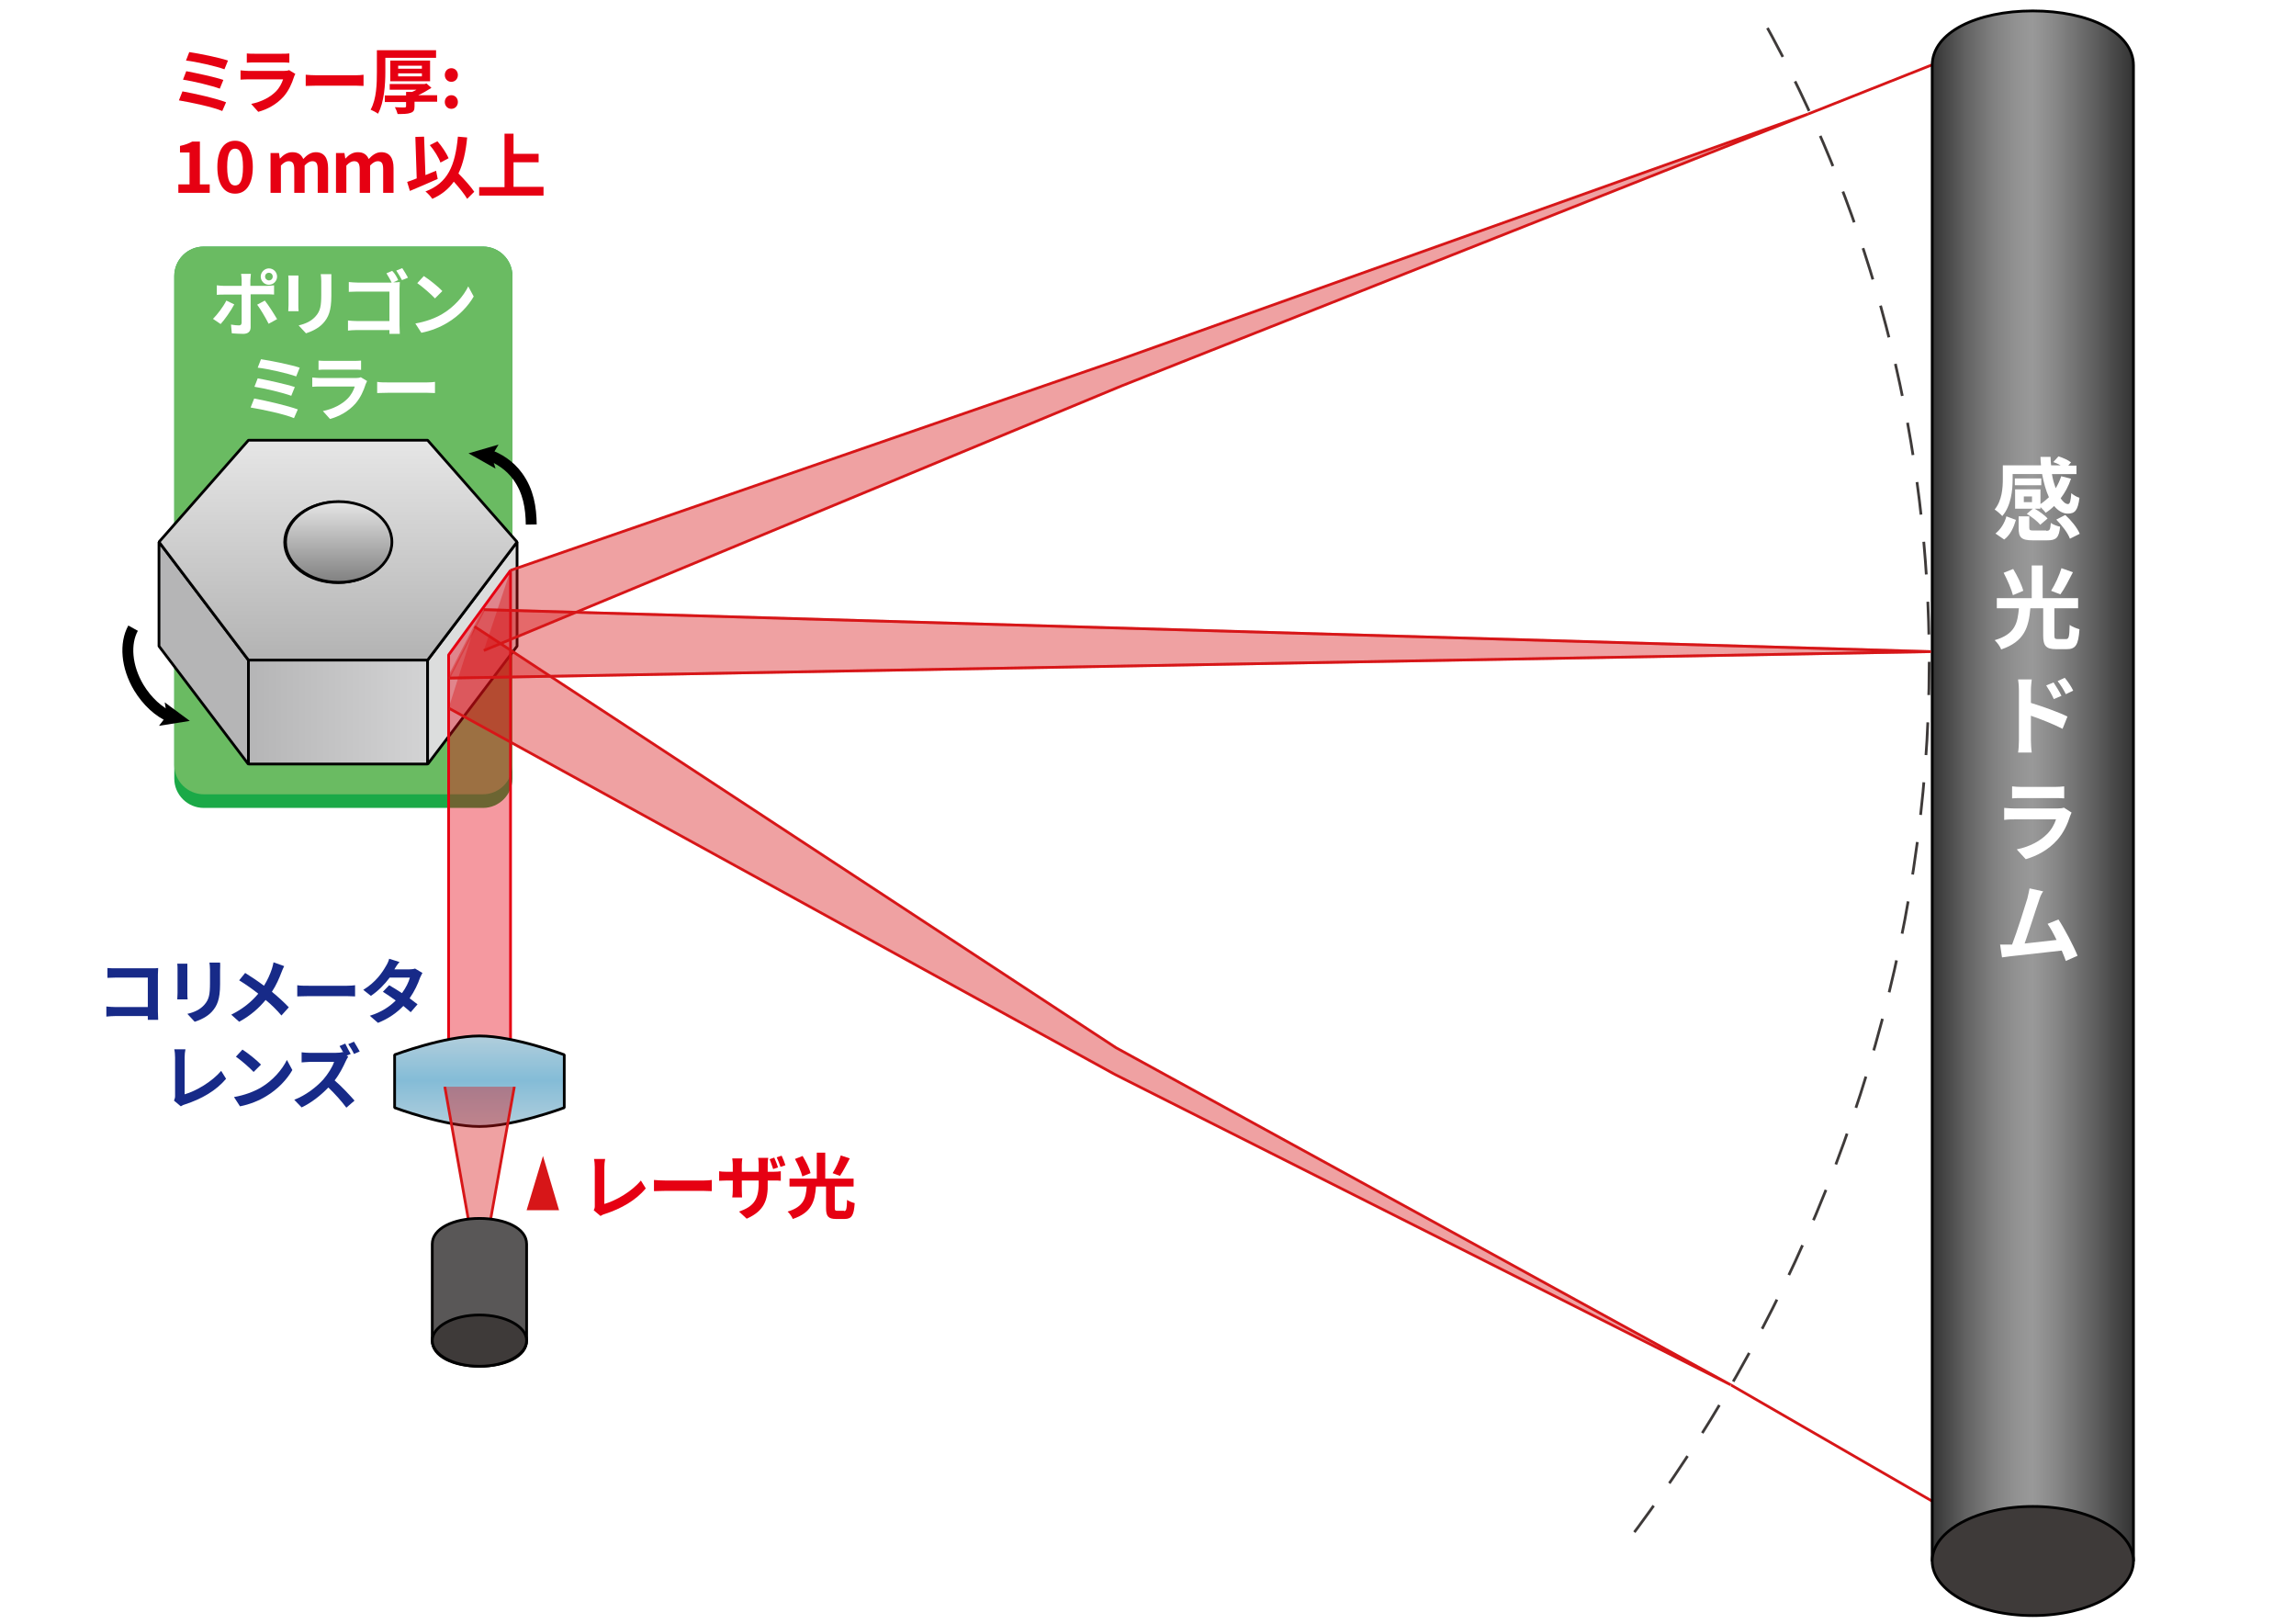 <?xml version="1.0" encoding="utf-8"?>
<!-- Generator: Adobe Illustrator 27.7.0, SVG Export Plug-In . SVG Version: 6.00 Build 0)  -->
<svg version="1.1" id="レイヤー_1" xmlns="http://www.w3.org/2000/svg" xmlns:xlink="http://www.w3.org/1999/xlink" x="0px"
	 y="0px" viewBox="0 0 841.9 595.3" style="enable-background:new 0 0 841.9 595.3;" xml:space="preserve">
<style type="text/css">
	.st0{display:none;}
	.st1{display:inline;fill:url(#SVGID_1_);stroke:#000000;stroke-miterlimit:10;}
	.st2{display:inline;fill:#AFD1E7;stroke:#000000;stroke-miterlimit:10;}
	.st3{fill:#1BA947;}
	.st4{fill:#6ABB62;}
	.st5{fill:#B5B5B6;stroke:#000000;stroke-linejoin:bevel;stroke-miterlimit:10;}
	
		.st6{fill:url(#SVGID_00000069386132149953387850000000644196603832483250_);stroke:#000000;stroke-linejoin:bevel;stroke-miterlimit:10;}
	.st7{fill:#DCDDDD;stroke:#000000;stroke-linejoin:bevel;stroke-miterlimit:10;}
	
		.st8{fill:url(#SVGID_00000011031301900945111830000006406772062364266919_);stroke:#000000;stroke-linejoin:bevel;stroke-miterlimit:10;}
	
		.st9{fill:url(#SVGID_00000070085049303633618370000014959548186285028769_);stroke:#000000;stroke-linejoin:bevel;stroke-miterlimit:10;}
	.st10{fill:none;stroke:#000000;stroke-width:4;stroke-linejoin:bevel;}
	.st11{display:inline;opacity:0.4;fill:#E60012;}
	.st12{display:inline;fill:none;stroke:#E60012;stroke-linejoin:bevel;stroke-miterlimit:10;}
	.st13{display:none;opacity:0.4;fill:#D71618;stroke:#D71618;stroke-linejoin:bevel;stroke-miterlimit:10;}
	.st14{display:none;fill:none;stroke:#D71618;stroke-linejoin:bevel;stroke-miterlimit:10;}
	
		.st15{clip-path:url(#SVGID_00000069380942078580409230000003452753773759782574_);fill:none;stroke:#D71618;stroke-linejoin:bevel;stroke-miterlimit:10;}
	.st16{fill:#D71618;}
	.st17{clip-path:url(#SVGID_00000118386580285707264710000007856652007238324136_);}
	.st18{fill:none;stroke:#3E3A39;stroke-linejoin:bevel;stroke-dasharray:12.018,10.015;}
	
		.st19{fill:url(#SVGID_00000139289182230589694490000011430862048112494001_);stroke:#000000;stroke-linejoin:bevel;stroke-miterlimit:10;}
	.st20{fill:#3E3A39;stroke:#000000;stroke-linejoin:bevel;stroke-miterlimit:10;}
	.st21{fill:#FFFFFF;}
	.st22{fill:#E60012;}
	.st23{fill:#172A88;}
	.st24{opacity:0.4;fill:#E60012;}
	.st25{fill:none;stroke:#E60012;stroke-linejoin:bevel;stroke-miterlimit:10;}
	.st26{opacity:0.4;fill:#D71618;stroke:#D71618;stroke-linejoin:bevel;stroke-miterlimit:10;}
	.st27{fill:none;stroke:#D71618;stroke-linejoin:bevel;stroke-miterlimit:10;}
	.st28{opacity:0.4;fill:#D71618;}
	
		.st29{fill:url(#SVGID_00000129190026182670266960000003223306479032558770_);stroke:#000000;stroke-linejoin:bevel;stroke-miterlimit:10;}
	.st30{clip-path:url(#SVGID_00000162314440202022891860000000635381522221546652_);}
	.st31{fill:none;stroke:#D71618;stroke-miterlimit:10;}
	.st32{fill:#595757;stroke:#000000;stroke-linejoin:bevel;stroke-miterlimit:10;}
</style>
<g class="st0">
	<linearGradient id="SVGID_1_" gradientUnits="userSpaceOnUse" x1="129.84" y1="210.673" x2="229.841" y2="210.673">
		<stop  offset="0" style="stop-color:#76ADD1"/>
		<stop  offset="1" style="stop-color:#187FC4;stop-opacity:0"/>
	</linearGradient>
	<polygon class="st1" points="229.8,174.9 196.5,174.9 196.5,192 162.5,192 162.5,174.9 129.8,174.9 129.8,203.1 154.8,246.4 
		204.8,246.4 229.8,203.1 	"/>
	<path class="st2" d="M204.8,131.6h-50l-25,43.3l25,43.3h50l25-43.3L204.8,131.6z M179.8,189.8c-8.2,0-14.8-6.6-14.8-14.8
		c0-8.2,6.6-14.8,14.8-14.8c8.2,0,14.8,6.6,14.8,14.8C194.7,183.1,188,189.8,179.8,189.8z"/>
</g>
<path class="st3" d="M177.1,296.2H74.7c-5.9,0-10.8-4.8-10.8-10.8V101.2c0-5.9,4.8-10.8,10.8-10.8h102.4c5.9,0,10.8,4.8,10.8,10.8
	v184.3C187.8,291.4,183,296.2,177.1,296.2z"/>
<path class="st4" d="M177.1,291.2H74.7c-5.9,0-10.8-4.8-10.8-10.8V101.2c0-5.9,4.8-10.8,10.8-10.8h102.4c5.9,0,10.8,4.8,10.8,10.8
	v179.3C187.8,286.4,183,291.2,177.1,291.2z"/>
<g>
	<polygon class="st5" points="91.1,242 58.3,198.7 58.3,236.9 91.1,280.2 	"/>
	
		<linearGradient id="SVGID_00000178193229321572776410000002049651024657951142_" gradientUnits="userSpaceOnUse" x1="156.776" y1="261.106" x2="91.112" y2="261.106">
		<stop  offset="0" style="stop-color:#D3D3D4"/>
		<stop  offset="1" style="stop-color:#B5B5B6"/>
	</linearGradient>
	
		<rect x="91.1" y="242" style="fill:url(#SVGID_00000178193229321572776410000002049651024657951142_);stroke:#000000;stroke-linejoin:bevel;stroke-miterlimit:10;" width="65.7" height="38.1"/>
	<polygon class="st7" points="156.8,242 189.6,198.7 189.6,236.9 156.8,280.2 	"/>
	
		<linearGradient id="SVGID_00000155120306727922623010000002668430169663613874_" gradientUnits="userSpaceOnUse" x1="123.945" y1="161.43" x2="123.945" y2="242.033">
		<stop  offset="0" style="stop-color:#E6E6E6"/>
		<stop  offset="1" style="stop-color:#B3B3B3"/>
	</linearGradient>
	
		<path style="fill:url(#SVGID_00000155120306727922623010000002668430169663613874_);stroke:#000000;stroke-linejoin:bevel;stroke-miterlimit:10;" d="
		M156.8,161.4H91.1l-32.8,37.3L91.1,242h65.7l32.8-43.3L156.8,161.4z M123.9,213.6c-10.8,0-19.5-6.6-19.5-14.8
		c0-8.2,8.7-14.8,19.5-14.8c10.8,0,19.5,6.6,19.5,14.8C143.4,206.9,134.7,213.6,123.9,213.6z"/>
	
		<linearGradient id="SVGID_00000081627687261001531680000003995627246565154691_" gradientUnits="userSpaceOnUse" x1="124.237" y1="183.899" x2="124.237" y2="213.563">
		<stop  offset="0" style="stop-color:#E6E6E6"/>
		<stop  offset="1" style="stop-color:#808080"/>
	</linearGradient>
	
		<ellipse style="fill:url(#SVGID_00000081627687261001531680000003995627246565154691_);stroke:#000000;stroke-linejoin:bevel;stroke-miterlimit:10;" cx="124.2" cy="198.7" rx="19.5" ry="14.8"/>
</g>
<g>
	<g>
		<path class="st10" d="M62.6,262.9c-4.4-1.9-8.6-5.7-11.7-10.8c-4.6-7.7-5.2-16.2-2.1-21.8"/>
		<g>
			<polygon points="60.4,257.5 61.2,262.3 58.3,266.1 69.6,264.3 			"/>
		</g>
	</g>
</g>
<g class="st0">
	<rect x="164.5" y="234.5" class="st11" width="22.7" height="153.2"/>
	<polyline class="st12" points="187.2,234.5 187.2,387.7 164.5,387.7 164.5,234.5 	"/>
</g>
<polygon class="st13" points="707.4,244.3 164.5,254.1 164.5,234.5 "/>
<polyline class="st14" points="164.5,234.5 707.4,244.3 164.5,254.1 "/>
<polygon class="st13" points="634.6,507.7 164.5,247.6 175,231.2 "/>
<polyline class="st14" points="175,231.2 634.6,507.7 164.5,247.6 "/>
<polygon class="st13" points="663,41.8 172.5,252.6 164.5,234.8 "/>
<polyline class="st14" points="164.5,234.8 663,41.8 172.5,252.6 "/>
<g>
	<defs>
		<rect id="SVGID_00000149346314563402906310000014543278322846909365_" x="634.6" y="9.8" width="75" height="548.6"/>
	</defs>
	<clipPath id="SVGID_00000150097416286969405900000009065762847726432385_">
		<use xlink:href="#SVGID_00000149346314563402906310000014543278322846909365_"  style="overflow:visible;"/>
	</clipPath>
	
		<line style="clip-path:url(#SVGID_00000150097416286969405900000009065762847726432385_);fill:none;stroke:#D71618;stroke-linejoin:bevel;stroke-miterlimit:10;" x1="1159.4" y1="-155.1" x2="663" y2="41.8"/>
	
		<line style="clip-path:url(#SVGID_00000150097416286969405900000009065762847726432385_);fill:none;stroke:#D71618;stroke-linejoin:bevel;stroke-miterlimit:10;" x1="1099.3" y1="776" x2="634.6" y2="507.7"/>
</g>
<polygon class="st16" points="199.1,423.8 193.1,443.7 205,443.7 "/>
<g>
	<defs>
		<rect id="SVGID_00000109016566204015664660000014633235342156312231_" x="579.7" y="9.8" width="130.5" height="559.2"/>
	</defs>
	<clipPath id="SVGID_00000176741544504705486790000010621710181652334494_">
		<use xlink:href="#SVGID_00000109016566204015664660000014633235342156312231_"  style="overflow:visible;"/>
	</clipPath>
	<g style="clip-path:url(#SVGID_00000176741544504705486790000010621710181652334494_);">
		<path class="st18" d="M707.4,242.8c0,101.8-31.4,201.3-85.1,285.6c-87.9,137.9-235.4,235-402.6,235
			c-269.4,0-487.7-252-487.7-520.6s218.4-486.3,487.7-486.3c189.1,0,353,107.3,433.9,264.1C688,87.3,707.4,162.8,707.4,242.8z"/>
	</g>
</g>
<g>
	
		<linearGradient id="SVGID_00000128455902659839517800000005280781084124771726_" gradientUnits="userSpaceOnUse" x1="708.513" y1="288.149" x2="782.213" y2="288.149">
		<stop  offset="0" style="stop-color:#333333"/>
		<stop  offset="1.825961e-02" style="stop-color:#393939"/>
		<stop  offset="0.167" style="stop-color:#626262"/>
		<stop  offset="0.302" style="stop-color:#808080"/>
		<stop  offset="0.418" style="stop-color:#929292"/>
		<stop  offset="0.5" style="stop-color:#999999"/>
		<stop  offset="0.608" style="stop-color:#888888"/>
		<stop  offset="0.821" style="stop-color:#5C5C5C"/>
		<stop  offset="1" style="stop-color:#333333"/>
	</linearGradient>
	
		<path style="fill:url(#SVGID_00000128455902659839517800000005280781084124771726_);stroke:#000000;stroke-linejoin:bevel;stroke-miterlimit:10;" d="
		M782.2,572.3h-73.7V24c0-12.2,16.5-20,36.9-20c20.4,0,36.9,7.8,36.9,20V572.3z"/>
	<ellipse class="st20" cx="745.4" cy="572.3" rx="36.9" ry="20"/>
</g>
<g>
	<g>
		<path class="st21" d="M80.9,118.8l-2.8-1.9c1.7-1.7,3.8-4.5,4.9-6.7l2.9,1.4C84.7,113.9,82.3,117.3,80.9,118.8z M91.8,102.7v2.1
			h6.1c0.7,0,1.9-0.1,2.6-0.2v3.4c-0.8-0.1-1.8-0.1-2.5-0.1h-6.1V120c0,1.5-0.9,2.4-2.7,2.4c-1.4,0-2.9-0.1-4.2-0.2l-0.3-3.2
			c1.1,0.2,2.3,0.3,2.9,0.3c0.7,0,0.9-0.3,1-0.9c0-1,0-9.2,0-10.4v0h-6.6c-0.8,0-1.8,0-2.5,0.1v-3.5c0.8,0.1,1.7,0.2,2.5,0.2h6.6
			v-2.1c0-0.7-0.1-1.8-0.2-2.3H92C92,100.8,91.8,102,91.8,102.7z M101.6,117l-3.1,1.7c-1.1-2.2-3-5.4-4.2-7l2.8-1.5
			C98.4,111.8,100.5,115.1,101.6,117z M98.6,98.4c1.7,0,3,1.4,3,3s-1.3,3-3,3s-3-1.4-3-3S97,98.4,98.6,98.4z M98.6,102.8
			c0.8,0,1.4-0.6,1.4-1.4c0-0.8-0.6-1.4-1.4-1.4c-0.8,0-1.4,0.6-1.4,1.4C97.2,102.2,97.9,102.8,98.6,102.8z"/>
		<path class="st21" d="M109.4,103v8.8c0,0.6,0,1.7,0.1,2.3h-3.8c0-0.5,0.1-1.5,0.1-2.3V103c0-0.5,0-1.4-0.1-2h3.7
			C109.5,101.5,109.4,102.1,109.4,103z M121.5,103.3v5.1c0,5.6-1.1,8-3,10.1c-1.7,1.9-4.4,3.1-6.3,3.7l-2.7-2.9
			c2.6-0.6,4.7-1.6,6.2-3.3c1.8-2,2.1-3.9,2.1-8v-4.9c0-1-0.1-1.9-0.2-2.6h3.9C121.5,101.5,121.5,102.3,121.5,103.3z"/>
		<path class="st21" d="M146,102.7l-1.8,0.8h0.1c0.8,0,1.8,0,2.3-0.1c0,0.6-0.1,1.6-0.1,2.4v13.5c0,0.9,0.1,2.3,0.1,3.1h-3.8
			c0-0.4,0-0.9,0-1.4h-11.9c-1,0-2.5,0.1-3.3,0.2v-3.7c0.9,0.1,2.1,0.2,3.2,0.2h12v-10.8h-11.7c-1.1,0-2.5,0.1-3.2,0.1v-3.6
			c1,0.1,2.3,0.2,3.2,0.2h12.5c-0.5-1.1-1.3-2.4-1.9-3.4l2.1-0.9C144.7,100.1,145.6,101.7,146,102.7z M149.6,101.8l-2.2,0.9
			c-0.6-1.1-1.4-2.5-2.1-3.5l2.2-0.9C148.2,99.3,149.1,100.9,149.6,101.8z"/>
		<path class="st21" d="M162.2,115.1c4.4-2.6,7.8-6.6,9.5-10.1l2,3.7c-2,3.5-5.4,7.1-9.6,9.6c-2.6,1.6-6,3-9.6,3.7l-2.2-3.4
			C156.3,117.9,159.7,116.6,162.2,115.1z M162.2,106.7l-2.7,2.7c-1.4-1.5-4.6-4.3-6.5-5.6l2.4-2.6
			C157.3,102.4,160.7,105.1,162.2,106.7z"/>
		<path class="st21" d="M109.2,150.1l-1.4,3.2c-3.5-1.5-11.7-3.2-15.9-3.9l1.3-3.3C97.6,146.9,105.7,148.8,109.2,150.1z
			 M108.1,141.9l-1.3,3.2c-3-1.1-9.6-2.7-13.5-3.3l1.2-3.1C98.2,139.4,104.8,140.8,108.1,141.9z M109.9,134.8l-1.3,3.2
			c-3-1.1-10.4-2.8-14.1-3.2l1.2-3.1C99.1,132.2,106.6,133.7,109.9,134.8z"/>
		<path class="st21" d="M134.1,140.8c-0.8,2.5-1.9,5-3.8,7.2c-2.6,2.9-6,4.7-9.3,5.6l-2.6-2.9c3.9-0.8,7-2.5,9-4.5
			c1.4-1.4,2.2-3,2.7-4.5h-12.6c-0.6,0-1.9,0-3,0.1v-3.4c1.1,0.1,2.2,0.2,3,0.2h12.9c0.8,0,1.5-0.1,1.9-0.3l2.3,1.4
			C134.4,140.1,134.2,140.5,134.1,140.8z M119.6,132.3h10c0.8,0,2.1,0,2.8-0.1v3.4c-0.7-0.1-1.9-0.1-2.9-0.1h-10c-0.8,0-2,0-2.7,0.1
			v-3.4C117.6,132.3,118.7,132.3,119.6,132.3z"/>
		<path class="st21" d="M142.5,140.2h14c1.2,0,2.4-0.1,3-0.2v4.1c-0.6,0-2-0.1-3-0.1h-14c-1.5,0-3.2,0.1-4.2,0.1v-4.1
			C139.3,140.2,141.2,140.2,142.5,140.2z"/>
	</g>
</g>
<g>
	<g>
		<path class="st21" d="M738,175.7c0,4.1-0.6,9.8-3.8,13.5c-0.6-0.7-2.1-2-2.8-2.4c2.7-3.3,3-7.9,3-11.2v-5h14c-0.1-1-0.2-2-0.2-3.1
			h3.7c0,1,0.1,2.1,0.2,3.1h3.5c-0.9-0.5-1.8-0.9-2.7-1.2l1.9-2.1c1.6,0.5,3.6,1.4,4.6,2.2l-1,1.2h3v3.1h-9c0.3,1.9,0.8,3.6,1.4,5.2
			c0.8-1.4,1.5-2.8,2-4.4l3.6,0.9c-0.9,2.7-2.2,5.1-3.8,7.2c0.9,1.3,1.8,2.1,2.7,2.1c0.7,0,1-1.1,1.2-4c0.8,0.7,2,1.4,3,1.7
			c-0.6,4.7-1.7,5.8-4.3,5.8c-1.9,0-3.6-1.1-5-2.8c-1,1-2,1.8-3.1,2.5c-0.4-0.6-1.2-1.4-1.9-2.1v0.6h-2.1c1.7,1,3.7,2.4,4.7,3.6
			l-2.7,2.3c-1-1.3-3.1-2.9-4.9-4l2.2-1.9h-6.5v-7.1h9.3v5.4c1.1-0.7,2.1-1.6,3.1-2.5c-1.1-2.4-1.9-5.3-2.5-8.5H738V175.7z
			 M731.7,195.6c1.9-1.5,3.4-3.9,4-6.3l3.5,1.3c-0.8,2.7-2,5.5-4.3,7.2L731.7,195.6z M748.5,177.9h-9.7v-2.5h9.7V177.9z
			 M750.3,194.6c1.3,0,1.5-0.3,1.7-2.9c0.7,0.6,2.4,1.2,3.4,1.4c-0.4,4.1-1.5,5-4.7,5h-5.3c-4.3,0-5.2-1.1-5.2-4.5v-4.3h3.9v4.2
			c0,0.9,0.3,1,1.8,1H750.3z M745.1,182h-3v2.1h3V182z M757.3,188.8c2.1,1.9,4.4,4.7,5.3,6.9l-3.6,1.8c-0.7-2-2.9-4.9-5-7
			L757.3,188.8z"/>
		<path class="st21" d="M757.5,234.3c1.1,0,1.3-0.7,1.4-5.2c0.9,0.7,2.6,1.3,3.6,1.6c-0.4,5.8-1.4,7.3-4.7,7.3h-3.9
			c-3.7,0-4.7-1.3-4.7-5v-10h-4.7c-0.6,6.9-2.1,12.2-10.7,15.1c-0.4-1.1-1.5-2.6-2.4-3.4c7.6-2.2,8.4-6.3,8.9-11.7h-8.1v-3.7H745
			v-12h4v12h13v3.7h-8.7v9.9c0,1.2,0.2,1.4,1.3,1.4H757.5z M738.1,218.2c-0.5-2.1-2-5.5-3.4-8.2l3.5-1.4c1.5,2.5,3.1,5.7,3.7,8
			L738.1,218.2z M760.1,209.8c-1.5,2.9-3.1,6.1-4.6,8.1l-3.4-1.3c1.4-2.2,3-5.6,3.8-8.3L760.1,209.8z"/>
		<path class="st21" d="M740.3,253c0-1.2-0.1-2.7-0.3-3.9h5c-0.1,1.1-0.3,2.5-0.3,3.9v4.7c4.3,1.3,10.4,3.5,13.4,5l-1.8,4.5
			c-3.3-1.7-8.1-3.6-11.6-4.8v9.1c0,0.9,0.1,3.1,0.3,4.4h-5c0.2-1.3,0.3-3.2,0.3-4.4V253z M755.9,255.1l-2.8,1.2
			c-0.9-2-1.7-3.3-2.8-5l2.7-1.1C753.9,251.6,755.2,253.6,755.9,255.1z M760.2,253.2l-2.7,1.3c-1-2-1.8-3.2-3-4.8l2.6-1.2
			C758.2,249.8,759.5,251.7,760.2,253.2z"/>
		<path class="st21" d="M759.1,299.1c-1,3.1-2.4,6.2-4.8,8.9c-3.2,3.6-7.4,5.8-11.5,7l-3.3-3.6c4.9-1,8.6-3.1,11.1-5.6
			c1.7-1.7,2.7-3.6,3.3-5.4h-15.3c-0.8,0-2.4,0-3.7,0.2v-4.4c1.3,0.1,2.7,0.2,3.7,0.2h15.8c1.1,0,1.9-0.1,2.4-0.3l2.8,1.8
			C759.5,298.2,759.2,298.8,759.1,299.1z M741.2,288.5h12.3c1,0,2.6-0.1,3.4-0.2v4.4c-0.9-0.1-2.4-0.1-3.5-0.1h-12.3
			c-1,0-2.4,0-3.3,0.1v-4.4C738.7,288.4,740.1,288.5,741.2,288.5z"/>
		<path class="st21" d="M747.6,330.3c-1.1,3.1-3.7,11.4-5.2,15.6c3.9-0.4,8.4-0.9,11.7-1.3c-1.1-2.3-2.3-4.5-3.3-5.9l4-1.6
			c2.3,3.5,5.6,9.8,7,13.3l-4.3,1.9c-0.4-1.1-0.9-2.4-1.5-3.8c-5.2,0.6-15,1.7-18.9,2.1c-0.8,0.1-2,0.3-3,0.4l-0.7-4.7
			c1.1,0,2.5,0,3.5,0c0.3,0,0.6,0,0.9,0c1.8-4.7,4.6-13.6,5.6-16.9c0.4-1.7,0.6-2.6,0.8-3.7l5,1.1
			C748.5,327.7,748,328.9,747.6,330.3z"/>
	</g>
</g>
<g>
	<g>
		<path class="st10" d="M178.9,166.7c3.9,1.3,8,3.9,10.9,7.9c4,5.5,4.9,11.5,5,17.7"/>
		<g>
			<polygon points="181.7,171.8 180.3,167.2 182.8,163 171.8,166.2 			"/>
		</g>
	</g>
</g>
<g>
	<g>
		<path class="st22" d="M218.1,442v-14.1c0-1-0.1-2.2-0.3-3h4.1c-0.2,1-0.3,2-0.3,3v13.5c4.2-1.2,10-4.5,13.4-8.6l1.8,2.9
			c-3.6,4.3-8.9,7.4-15.1,9.4c-0.4,0.1-0.9,0.3-1.5,0.7l-2.5-2.1C218.1,443,218.1,442.6,218.1,442z"/>
		<path class="st22" d="M244,432.8h14c1.2,0,2.4-0.1,3-0.2v4.1c-0.6,0-2-0.1-3-0.1h-14c-1.5,0-3.2,0.1-4.2,0.1v-4.1
			C240.7,432.7,242.6,432.8,244,432.8z"/>
		<path class="st22" d="M273.8,446.8l-2.8-2.6c5-1.8,7.2-4,7.2-10.4v-1h-6.2v3.5c0,1.2,0.1,2.2,0.1,2.7h-3.6
			c0.1-0.5,0.2-1.6,0.2-2.7v-3.5h-2.2c-1.3,0-2.2,0.1-2.8,0.1v-3.5c0.5,0.1,1.5,0.2,2.8,0.2h2.2V427c0-0.8-0.1-1.5-0.2-2.3h3.7
			c-0.1,0.5-0.2,1.3-0.2,2.4v2.5h6.2v-2.7c0-1-0.1-1.9-0.2-2.4h3.7c-0.1,0.5-0.2,1.4-0.2,2.4v2.7h1.9c1.4,0,2.2-0.1,2.9-0.2v3.5
			c-0.6-0.1-1.5-0.1-2.8-0.1h-2v0.9C281.7,440.1,280.1,444,273.8,446.8z M285.3,428l-1.8,0.6c-0.4-1.1-0.8-2.5-1.3-3.6l1.7-0.6
			C284.4,425.5,285,427,285.3,428z M288,427.2l-1.8,0.6c-0.4-1.1-0.9-2.5-1.4-3.5l1.8-0.6C287.1,424.7,287.7,426.2,288,427.2z"/>
		<path class="st22" d="M309.5,444c0.8,0,1-0.6,1.1-4.1c0.7,0.5,2,1,2.8,1.2c-0.3,4.5-1.1,5.8-3.7,5.8h-3.1c-2.9,0-3.7-1-3.7-4v-7.9
			h-3.7c-0.4,5.5-1.6,9.6-8.5,11.9c-0.3-0.8-1.2-2.1-1.9-2.7c6-1.8,6.7-5,7-9.2h-6.3v-2.9h10v-9.5h3.1v9.5H313v2.9h-6.9v7.8
			c0,0.9,0.1,1.1,1,1.1H309.5z M294.2,431.3c-0.4-1.7-1.6-4.4-2.7-6.4l2.8-1.1c1.2,2,2.5,4.5,2.9,6.3L294.2,431.3z M311.6,424.7
			c-1.2,2.3-2.5,4.8-3.6,6.4l-2.7-1c1.1-1.7,2.4-4.4,3-6.5L311.6,424.7z"/>
	</g>
</g>
<g>
	<g>
		<path class="st23" d="M42.6,355h13.1c0.8,0,1.8,0,2.3-0.1c0,0.6-0.1,1.6-0.1,2.4v13.5c0,0.9,0.1,2.3,0.1,3.1h-3.8
			c0-0.4,0-0.9,0-1.4H42.4c-1,0-2.5,0.1-3.4,0.2V369c0.9,0.1,2.1,0.2,3.2,0.2h12v-10.8H42.6c-1.1,0-2.5,0.1-3.2,0.1v-3.6
			C40.4,355,41.7,355,42.6,355z"/>
		<path class="st23" d="M68.7,355.3v8.8c0,0.6,0,1.7,0.1,2.3H65c0-0.5,0.1-1.5,0.1-2.3v-8.8c0-0.5,0-1.4-0.1-2h3.7
			C68.7,353.9,68.7,354.5,68.7,355.3z M80.7,355.7v5.1c0,5.6-1.1,8-3,10.1c-1.7,1.9-4.4,3.1-6.3,3.7l-2.7-2.9
			c2.6-0.6,4.7-1.6,6.2-3.3c1.8-2,2.1-3.9,2.1-8v-4.9c0-1-0.1-1.9-0.2-2.6h3.9C80.8,353.9,80.7,354.7,80.7,355.7z"/>
		<path class="st23" d="M103.2,356.5c-0.8,2.1-1.9,4.7-3.5,7.1c2.3,1.9,4.5,3.9,6.2,5.7l-2.7,3c-1.8-2.1-3.7-4-5.8-5.7
			c-2.3,2.8-5.3,5.6-9.7,8l-2.9-2.6c4.2-2.1,7.3-4.6,9.9-7.7c-1.9-1.5-4.4-3.3-7-4.9l2.2-2.7c2.1,1.3,4.8,3.1,6.9,4.7
			c1.3-2.1,2.2-4.1,2.9-6.2c0.2-0.7,0.5-1.7,0.6-2.4l3.9,1.4C103.9,354.8,103.4,355.9,103.2,356.5z"/>
		<path class="st23" d="M113.2,361.4h14c1.2,0,2.4-0.1,3-0.2v4.1c-0.6,0-2-0.1-3-0.1h-14c-1.5,0-3.2,0.1-4.2,0.1v-4.1
			C109.9,361.4,111.8,361.4,113.2,361.4z"/>
		<path class="st23" d="M144.6,355.4h5.3c0.8,0,1.7-0.1,2.3-0.3l2.7,1.6c-0.3,0.5-0.6,1.2-0.9,1.8c-0.7,2.1-2,4.9-3.8,7.5
			c1.1,0.8,2.1,1.6,2.9,2.2l-2.5,2.9c-0.7-0.6-1.7-1.5-2.7-2.3c-2.3,2.4-5.3,4.6-9.3,6.2l-3-2.6c4.5-1.4,7.4-3.5,9.5-5.6
			c-1.7-1.2-3.4-2.4-4.7-3.2l2.3-2.4c1.4,0.8,3,1.8,4.7,2.9c1.4-1.9,2.5-4.1,2.9-5.7h-7.4c-1.8,2.4-4.2,4.9-6.9,6.7l-2.8-2.2
			c4.6-2.8,7-6.4,8.3-8.7c0.4-0.6,1-1.8,1.2-2.7l3.8,1.2C145.6,353.6,145,354.8,144.6,355.4z"/>
		<path class="st23" d="M64.2,401.8v-14.1c0-1-0.1-2.2-0.3-3H68c-0.2,1-0.3,1.9-0.3,3v13.5c4.2-1.2,10-4.6,13.4-8.6l1.8,2.9
			c-3.6,4.3-8.9,7.4-15.1,9.4c-0.4,0.1-0.9,0.3-1.5,0.7l-2.5-2.1C64.1,402.8,64.2,402.4,64.2,401.8z"/>
		<path class="st23" d="M95.7,398.7c4.4-2.6,7.8-6.6,9.5-10.1l2,3.7c-2,3.5-5.4,7.1-9.6,9.6c-2.6,1.6-6,3-9.6,3.7l-2.2-3.4
			C89.8,401.5,93.1,400.2,95.7,398.7z M95.7,390.3L93,393c-1.4-1.5-4.6-4.3-6.5-5.6l2.4-2.6C90.8,386,94.2,388.7,95.7,390.3z"/>
		<path class="st23" d="M128.6,386.4l-1.5,0.6l0.6,0.4c-0.2,0.3-0.7,1.1-0.9,1.6c-0.9,2-2.3,4.8-4.1,7.1c2.6,2.2,5.7,5.6,7.3,7.4
			l-3,2.6c-1.7-2.3-4.1-5-6.6-7.4c-2.8,2.9-6.2,5.6-9.8,7.3l-2.7-2.8c4.2-1.6,8.2-4.7,10.7-7.5c1.7-2,3.3-4.5,3.9-6.4h-8.8
			c-1.1,0-2.5,0.2-3.1,0.2v-3.7c0.7,0.1,2.3,0.2,3.1,0.2h9.2c1.1,0,2.2-0.1,2.7-0.3l0.3,0.2c-0.4-0.8-1-1.7-1.4-2.4l2.1-0.9
			C127.2,383.9,128.1,385.5,128.6,386.4z M131.9,385.5l-2.1,0.9c-0.5-1.1-1.4-2.6-2.1-3.6l2.1-0.9
			C130.5,383,131.4,384.6,131.9,385.5z"/>
	</g>
</g>
<g>
	<g>
		<path class="st22" d="M82.9,37.5l-1.4,3.2c-3.5-1.5-11.7-3.2-15.9-3.9l1.3-3.3C71.4,34.3,79.4,36.1,82.9,37.5z M81.9,29.3
			l-1.3,3.2c-3-1.1-9.6-2.7-13.5-3.3l1.2-3.1C72,26.8,78.6,28.2,81.9,29.3z M83.6,22.2l-1.3,3.2c-3-1.1-10.4-2.8-14.1-3.2l1.2-3.1
			C72.9,19.6,80.3,21.1,83.6,22.2z"/>
		<path class="st22" d="M107.8,28.2c-0.8,2.5-1.9,5-3.8,7.2c-2.6,2.9-6,4.7-9.3,5.6l-2.6-2.9c3.9-0.8,7-2.5,9-4.5
			c1.4-1.4,2.2-3,2.7-4.5H91.2c-0.6,0-1.9,0-3,0.1v-3.4c1.1,0.1,2.2,0.2,3,0.2h12.9c0.8,0,1.5-0.1,1.9-0.3l2.3,1.4
			C108.1,27.4,107.9,27.9,107.8,28.2z M93.3,19.7h10c0.8,0,2.1,0,2.8-0.1v3.4c-0.7-0.1-1.9-0.1-2.9-0.1h-10c-0.8,0-2,0-2.7,0.1v-3.4
			C91.3,19.7,92.4,19.7,93.3,19.7z"/>
		<path class="st22" d="M116.3,27.6h14c1.2,0,2.4-0.1,3-0.2v4.1c-0.6,0-2-0.1-3-0.1h-14c-1.5,0-3.2,0.1-4.2,0.1v-4.1
			C113,27.5,114.9,27.6,116.3,27.6z"/>
		<path class="st22" d="M141.3,26.4c0,4.4-0.4,11.1-2.7,15.3c-0.6-0.5-2-1.2-2.7-1.5c2.2-3.9,2.3-9.7,2.3-13.8v-8h21.7v2.8h-18.6
			V26.4z M160.1,37.3H152V39c0,1.4-0.3,2-1.5,2.4c-1.1,0.4-2.6,0.4-4.7,0.4c-0.2-0.8-0.6-1.8-1-2.5c1.4,0.1,3.1,0.1,3.5,0.1
			s0.6-0.1,0.6-0.5v-1.5h-7.8v-2.4h7.8v-1.3h2.2c0.5-0.2,1.1-0.5,1.6-0.8h-9.8v-2.1h12.8l0.7-0.2l1.8,1.6c-1.4,0.9-3.1,1.9-4.8,2.7
			h6.9V37.3z M143.1,29.8v-7.6h14.6v7.6H143.1z M146,25.2h8.7v-1.1H146V25.2z M146,28h8.7v-1.1H146V28z"/>
		<path class="st22" d="M163.1,27.5c0-1.4,1-2.5,2.4-2.5c1.4,0,2.4,1.1,2.4,2.5c0,1.4-1,2.5-2.4,2.5C164.1,30,163.1,28.9,163.1,27.5
			z M163.1,37.4c0-1.4,1-2.5,2.4-2.5c1.4,0,2.4,1.1,2.4,2.5c0,1.4-1,2.5-2.4,2.5C164.1,39.9,163.1,38.8,163.1,37.4z"/>
		<path class="st22" d="M65.4,67.6h4.1V55.9H66v-2.4c1.9-0.4,3.2-0.9,4.5-1.6h2.8v15.7h3.6v3.1H65.4V67.6z"/>
		<path class="st22" d="M79.7,61.2c0-6.3,2.6-9.6,6.5-9.6s6.5,3.3,6.5,9.6c0,6.4-2.5,9.8-6.5,9.8S79.7,67.6,79.7,61.2z M89.1,61.2
			c0-5.2-1.2-6.7-2.9-6.7s-2.9,1.5-2.9,6.7c0,5.2,1.2,6.8,2.9,6.8S89.1,66.5,89.1,61.2z"/>
		<path class="st22" d="M99.2,56.1h3.1l0.3,2h0.1c1.2-1.3,2.6-2.3,4.5-2.3c2.1,0,3.3,0.9,4,2.5c1.3-1.4,2.7-2.5,4.6-2.5
			c3.1,0,4.5,2.2,4.5,5.8v9.1h-3.8v-8.6c0-2.3-0.6-3-2-3c-0.8,0-1.8,0.5-2.8,1.6v10h-3.8v-8.6c0-2.3-0.7-3-2.1-3
			c-0.8,0-1.8,0.5-2.8,1.6v10h-3.8V56.1z"/>
		<path class="st22" d="M123.2,56.1h3.1l0.3,2h0.1c1.2-1.3,2.6-2.3,4.5-2.3c2.1,0,3.3,0.9,4,2.5c1.3-1.4,2.7-2.5,4.6-2.5
			c3.1,0,4.5,2.2,4.5,5.8v9.1h-3.8v-8.6c0-2.3-0.6-3-2-3c-0.8,0-1.8,0.5-2.8,1.6v10h-3.8v-8.6c0-2.3-0.7-3-2.1-3
			c-0.8,0-1.8,0.5-2.8,1.6v10h-3.8V56.1z"/>
		<path class="st22" d="M160.5,65.6c-3.4,1.5-7.3,3.2-10.2,4.4l-1-3.3c1-0.3,2.2-0.8,3.5-1.3l-0.5-15.2l3.2-0.1l0.5,14.1
			c1.3-0.5,2.6-1.1,3.9-1.6L160.5,65.6z M171.3,72.9c-1-1.7-2.9-4.1-4.9-6.3c-1.9,2.7-4.5,4.8-7.9,6.3c-0.4-0.7-1.7-2.1-2.5-2.7
			c8.2-3.1,10.9-9.4,11.9-20.1l3.4,0.3c-0.5,5.3-1.5,9.7-3.2,13.2c2.2,2.2,4.6,4.9,5.8,6.7L171.3,72.9z M161.5,59.6
			c-0.6-1.8-2.3-4.5-3.9-6.4l2.8-1.4c1.7,1.9,3.3,4.4,4.1,6.2L161.5,59.6z"/>
		<path class="st22" d="M199.3,68.6v3.1h-23.6v-3.1h9.3V49h3.3v7.4h9.2v3.1h-9.2v9H199.3z"/>
	</g>
</g>
<g>
	<g>
		<polygon class="st24" points="187.2,382.3 164.5,387.7 164.5,240.1 187.2,209.1 		"/>
		<polygon class="st25" points="187.2,209.1 187.2,387.7 164.5,387.7 164.5,240.1 		"/>
	</g>
	<polygon class="st26" points="708,238.9 164.5,248.6 177.4,223.5 	"/>
	<polyline class="st27" points="177.4,223.5 708,238.9 164.5,248.6 	"/>
	<polyline class="st28" points="174,229.7 409.2,384.1 634.6,507.7 408.8,393.9 164.5,259.6 	"/>
	<polyline class="st27" points="174,229.7 409.2,384.1 634.6,507.7 408.8,393.9 164.5,259.6 	"/>
	<polyline class="st28" points="187.2,209.1 410.7,131.8 663,41.8 411.2,141.5 177.4,238.5 	"/>
	<polyline class="st27" points="187.2,209.1 410.7,131.8 663,41.8 411.2,141.5 177.4,238.5 	"/>
</g>
<linearGradient id="SVGID_00000158721116892399068650000004016811907373388928_" gradientUnits="userSpaceOnUse" x1="175.833" y1="304.123" x2="175.833" y2="270.987" gradientTransform="matrix(1 0 0 1 0 108.816)">
	<stop  offset="0" style="stop-color:#B1CEDC"/>
	<stop  offset="0.508" style="stop-color:#84BCD7"/>
	<stop  offset="0.997" style="stop-color:#B1CEDC"/>
</linearGradient>
<path style="fill:url(#SVGID_00000158721116892399068650000004016811907373388928_);stroke:#000000;stroke-linejoin:bevel;stroke-miterlimit:10;" d="
	M144.7,406.1c0,0,18.4,6.9,31.1,6.9c12.7,0,31.1-6.9,31.1-6.9v-19.4c0,0-18.4-6.9-31.1-6.9c-12.7,0-31.1,6.9-31.1,6.9V406.1z"/>
<g>
	<defs>
		<rect id="SVGID_00000068663533457926170930000014264234098766924186_" x="161.4" y="398.4" width="28.8" height="54.2"/>
	</defs>
	<clipPath id="SVGID_00000111878732268844032200000007579262993320082832_">
		<use xlink:href="#SVGID_00000068663533457926170930000014264234098766924186_"  style="overflow:visible;"/>
	</clipPath>
	<g style="clip-path:url(#SVGID_00000111878732268844032200000007579262993320082832_);">
		<polygon class="st28" points="175.8,470 163.1,398.4 188.6,398.4 		"/>
		<polyline class="st31" points="188.6,398.4 175.8,470 163.1,398.4 		"/>
	</g>
</g>
<g>
	<path class="st32" d="M193.1,491.5c0,5.7-7.7,9.4-17.3,9.4c-9.5,0-17.3-3.6-17.3-9.4v-35.4c0-5.7,7.7-9.4,17.3-9.4
		c9.5,0,17.3,3.6,17.3,9.4V491.5z"/>
	<ellipse class="st20" cx="175.8" cy="491.5" rx="17.3" ry="9.4"/>
</g>
</svg>
